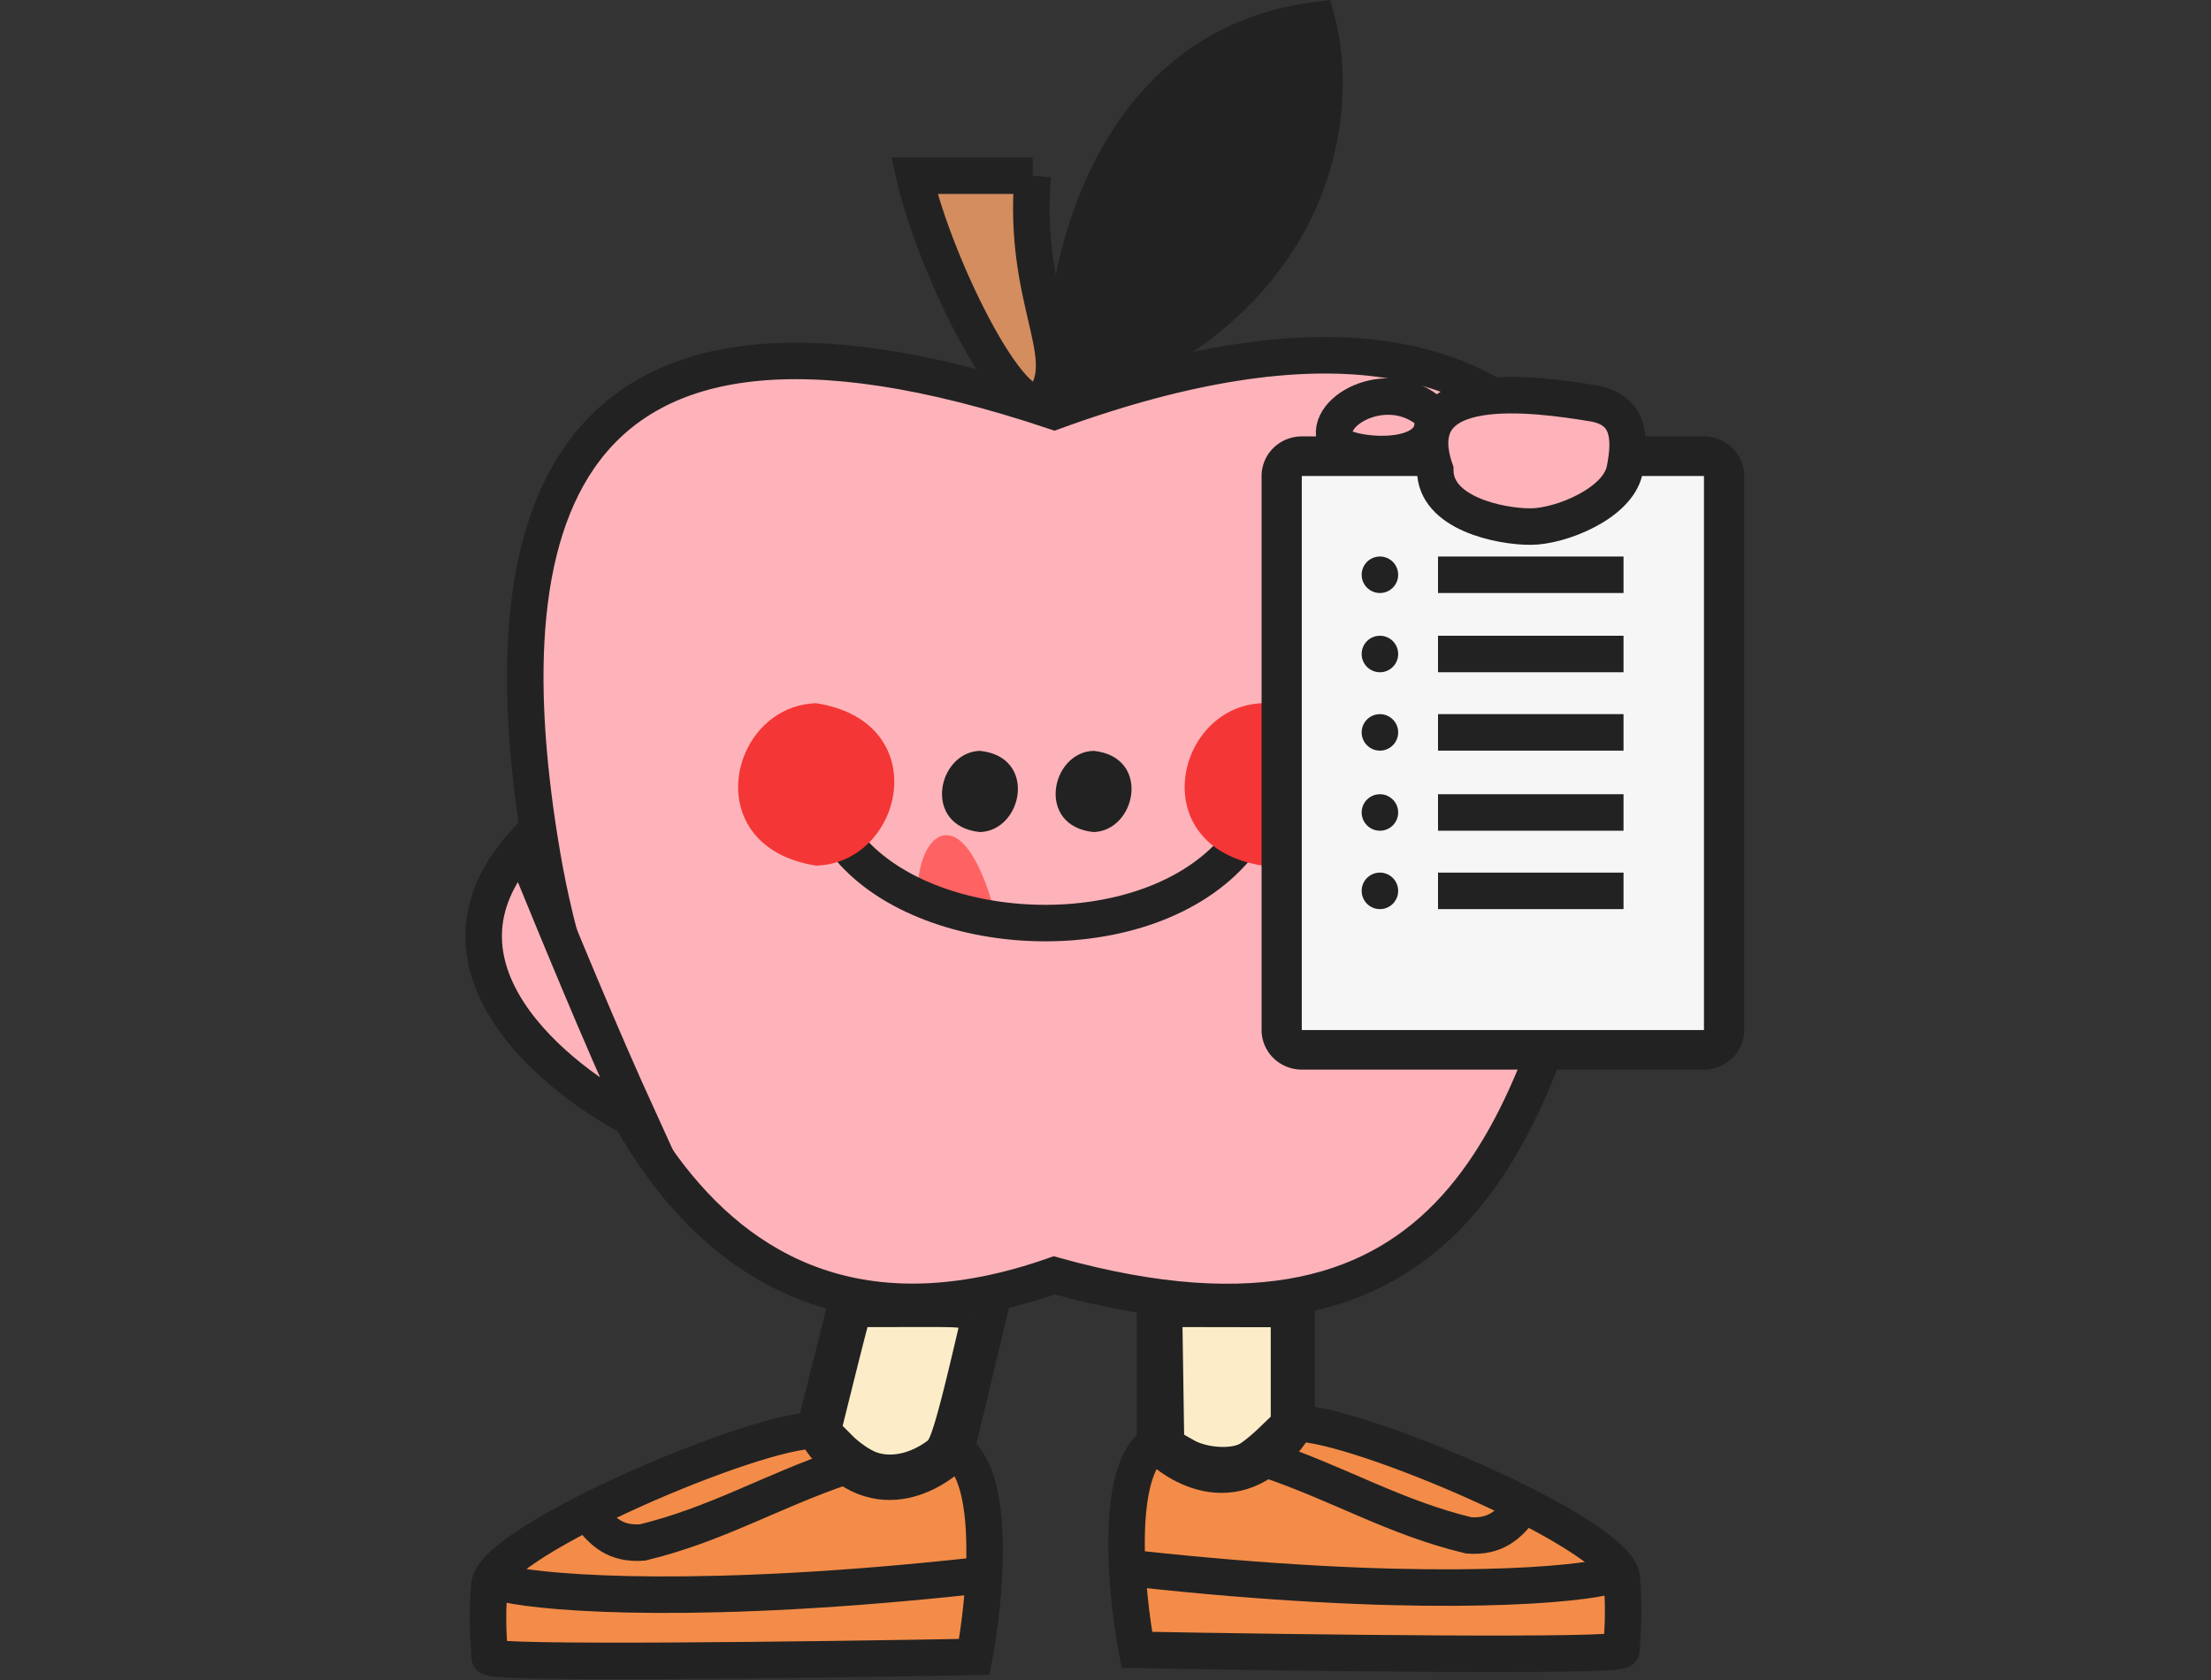 <svg width="125" height="95" xmlns="http://www.w3.org/2000/svg"><rect width="100%" height="100%" fill="#333333" stroke="none"/><g transform="translate(-14.94 -.254) scale(.516)"><path fill="#f38c48" stroke="#222" stroke-width="4" d="M118.199 157.271c5.57 8.976 12.663 5.184 15.514 2.166m-15.514-2.166c-6.368-.117-34.506 11.78-35.602 16.732-.398 4.33 0 7.086 0 8.07 0 .788 35.403.328 53.105 0 1.193-6.299 2.466-19.644-1.99-22.636m-15.513-2.166 3.866-15.444 15.547 1.295-3.9 16.315m37.305-2.943c-5.57 8.976-12.664 5.183-15.515 2.165m15.514-2.165c6.365-.122 34.507 11.781 35.602 16.731.398 4.331 0 7.087 0 8.071 0 .787-35.403.328-53.105 0-1.193-6.299-2.466-19.645 1.99-22.637m15.513-2.165v-14.667h-15.514v16.832"/><path fill="#fdb3b9" stroke="#222" stroke-width="4" d="M88.361 94.24c-5.998-35.13 0-67.453 56.106-48.668 58.786-21.379 69.164 17.231 59.528 51.328-7.213 25.52-14.455 55.898-59.528 43.358-42.022 14.764-53.511-30.822-56.106-46.018Z"/><path fill="#ff6262" d="M129.567 99.545c-.741-7.413 4.818-12.972 8.524 1.482z"/><path fill="none" stroke="#222" stroke-width="4" d="M122.087 93.498c8.908 10.378 32.579 11.354 42.25 0m-71.034 72.603c1.611 2.421 3.222 3.631 6.04 3.429 8.087-1.955 14.12-5.611 21.945-8.27m14.509 11.92c-29.633 3.246-46.55 1.968-51.304.923m111.418-8.779c-1.61 2.421-3.221 3.631-6.039 3.429-8.087-1.954-14.12-5.615-21.945-8.27m-14.51 11.919c29.635 3.246 46.551 1.967 51.305.922"/><path fill="#f53636" d="M118.381 95.356c-13.1-2.05-9.575-17.509 0-17.8 13.1 2.05 9.575 17.509 0 17.8zm48.923 0c-13.1-2.05-9.575-17.509 0-17.8 13.1 2.05 9.575 17.509 0 17.8z"/><path fill="#222" d="M148.772 91.676c-6.344-.656-4.684-8.758 0-8.9 6.344.656 4.684 8.758 0 8.9zm-12.45 0c-6.344-.656-4.684-8.758 0-8.9 6.344.656 4.684 8.758 0 8.9z"/><path fill="#d38d5f" stroke="#222" stroke-width="4" d="M142.101 19.745H129.13c2.195 9.875 11.527 28.83 14.454 24.09 2.927-4.74-2.595-10.748-1.483-24.09z"/><path fill="#222" stroke="#222" stroke-width="4" d="M145.437 43.835c-.494-12.479 4.373-38.174 27.797-41.139 2.594 9.636.667 31.355-27.797 41.139z"/><rect width="48.669" height="64.758" x="169.283" y="50.191" fill="#f6f6f6" rx="5"/><path fill="#222" d="M215.648 48.317h-44.063c-1.168 0-2.29.457-3.116 1.27a4.303 4.303 0 0 0-1.29 3.067v60.717c0 1.15.464 2.253 1.29 3.067a4.443 4.443 0 0 0 3.116 1.27h44.063a4.446 4.446 0 0 0 3.116-1.27 4.306 4.306 0 0 0 1.29-3.067V52.654c0-1.15-.464-2.253-1.29-3.067a4.445 4.445 0 0 0-3.116-1.27zm0 65.054h-44.063V52.654h44.063z"/><path fill="#fdb3b9" stroke="#222" stroke-width="4" d="M203.688 44.724c3.706.73 4.013 3.634 3.272 7.282-.742 3.648-6.991 6.195-10.326 6.195-3.336 0-10.429-1.452-10.429-6.195-3.584-10.378 10.717-8.403 17.483-7.282zm-28.231 4.363c-2.026-3.324 5.559-7.667 10.328-3.29 1.496 5.802-8.998 4.79-10.328 3.29zM86.201 93.128c-11.732 13.231 3.534 25.704 12.908 30.391-4.572-10.017-8.728-20.207-12.908-30.391z"/><circle cx="180.144" cy="63.48" r="2" fill="#222"/><circle cx="180.144" cy="72.163" r="2" fill="#222"/><circle cx="180.144" cy="80.753" r="2" fill="#222"/><circle cx="180.144" cy="89.53" r="2" fill="#222"/><circle cx="180.144" cy="98.12" r="2" fill="#222"/><path stroke="#222" stroke-linecap="square" stroke-width="4" d="M188.51 98.12h16.325m-16.325-8.59h16.325M188.51 72.163h16.325M188.51 63.48h16.325M188.51 80.753h16.325"/><path fill="#fcedc8" stroke="#222" stroke-linecap="round" stroke-width="1.431" d="m159.415 158.95-1.431-.81-.098-6.466-.097-6.467 5.554.01 5.555.01v10.819l-1.521 1.464c-.837.806-1.873 1.644-2.303 1.864-1.322.676-4.082.47-5.66-.422zm-34.685 1.368c-.773-.278-2.044-1.144-2.825-1.925l-1.42-1.42 1.144-4.593a733.418 733.418 0 0 1 1.482-5.881l.34-1.286 5.72-.01c5.649-.008 5.72.002 5.547.75-2.13 9.18-3.067 12.513-3.638 12.946-2.073 1.57-4.45 2.101-6.35 1.419z"/></g></svg>